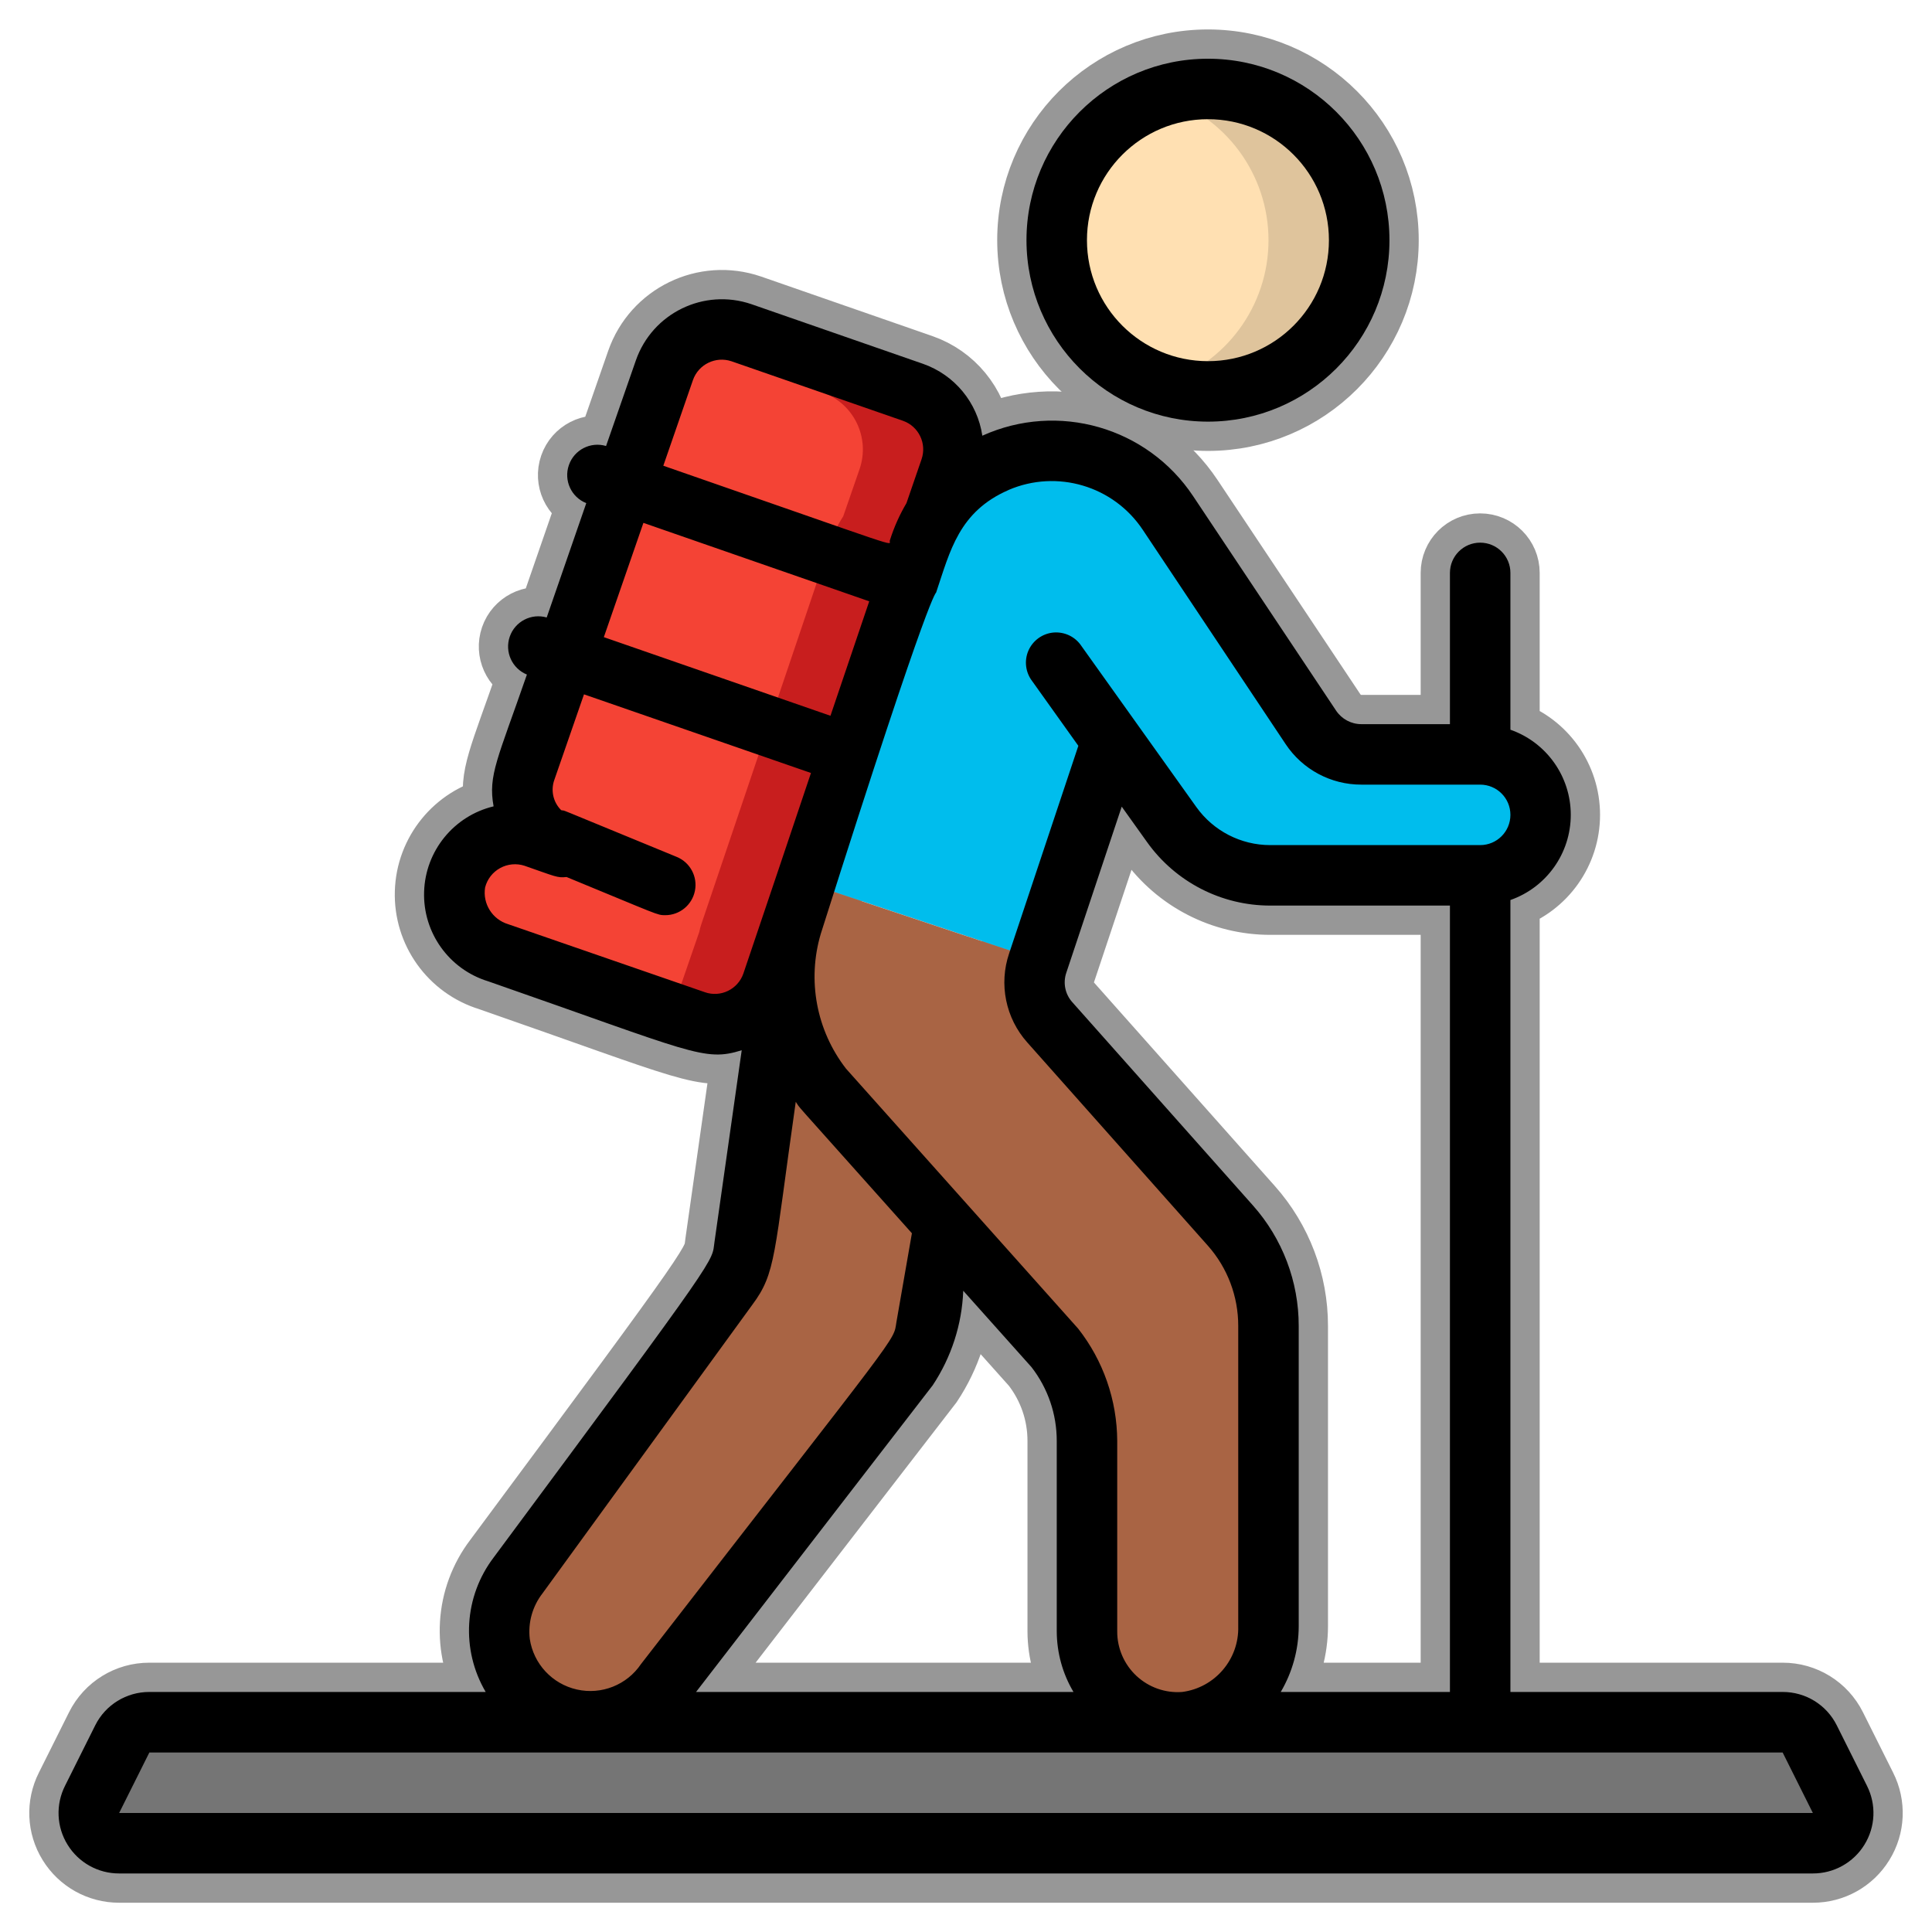 <?xml version="1.0" encoding="UTF-8"?>
<svg width="33px" height="33px" viewBox="0 0 33 33" version="1.1" xmlns="http://www.w3.org/2000/svg" xmlns:xlink="http://www.w3.org/1999/xlink">
    <title>Subcategories/Things To Do/OutdoorActivities</title>
    <g id="Subcategories/Things-To-Do/OutdoorActivities" stroke="none" stroke-width="1" fill="none" fill-rule="evenodd">
        <g id="Group" transform="translate(1, 1.003)" fill-rule="nonzero">
            <g id="hiking-copy" fill="#000000" stroke="#979797">
                <path d="M19.633,6.199 C21.345,6.199 22.733,4.812 22.733,3.1 C22.733,1.388 21.345,0 19.633,0 C17.921,0 16.533,1.388 16.533,3.1 C16.535,4.811 17.922,6.198 19.633,6.199 Z M19.633,1.033 C20.774,1.033 21.699,1.958 21.699,3.1 C21.699,4.241 20.774,5.166 19.633,5.166 C18.492,5.166 17.566,4.241 17.566,3.1 C17.566,1.958 18.492,1.033 19.633,1.033 Z" id="Shape"></path>
                <path d="M1.035,30.997 L29.965,30.997 C30.324,30.998 30.658,30.812 30.846,30.506 C31.035,30.201 31.051,29.82 30.889,29.499 L30.373,28.466 C30.198,28.116 29.84,27.896 29.449,27.897 L24.799,27.897 L24.799,14.37 C25.417,14.153 25.83,13.57 25.83,12.915 C25.83,12.261 25.417,11.678 24.799,11.461 L24.799,8.783 C24.799,8.497 24.568,8.266 24.282,8.266 C23.997,8.266 23.766,8.497 23.766,8.783 L23.766,11.366 L22.252,11.366 C22.079,11.366 21.918,11.279 21.822,11.136 L19.38,7.472 C18.595,6.292 17.071,5.855 15.779,6.439 C15.695,5.873 15.305,5.4 14.765,5.211 L11.836,4.193 C11.025,3.915 10.143,4.344 9.861,5.153 L9.352,6.615 C9.087,6.536 8.807,6.68 8.717,6.941 C8.626,7.203 8.757,7.489 9.014,7.591 L8.338,9.544 C8.074,9.468 7.797,9.612 7.707,9.871 C7.617,10.131 7.746,10.415 8,10.519 C7.5,11.963 7.334,12.24 7.431,12.77 C6.752,12.933 6.265,13.531 6.244,14.23 C6.222,14.928 6.671,15.555 7.34,15.759 C10.838,16.977 11.024,17.137 11.669,16.936 L11.204,20.21 C11.152,20.566 11.37,20.293 7.435,25.596 C6.925,26.264 6.87,27.173 7.296,27.897 L1.551,27.897 C1.16,27.896 0.802,28.116 0.627,28.466 L0.111,29.499 C-0.051,29.82 -0.035,30.201 0.154,30.506 C0.342,30.812 0.676,30.998 1.035,30.997 Z M20.876,27.897 C21.076,27.558 21.182,27.171 21.183,26.777 L21.183,21.646 C21.184,20.888 20.906,20.155 20.402,19.588 L17.314,16.113 C17.192,15.976 17.154,15.783 17.214,15.61 L18.16,12.775 L18.595,13.384 C19.08,14.062 19.862,14.465 20.696,14.465 L23.766,14.465 L23.766,27.897 L20.876,27.897 Z M16.227,7.366 C17.055,7.01 18.019,7.296 18.519,8.046 L20.961,11.709 C21.248,12.14 21.733,12.4 22.252,12.399 L24.282,12.399 C24.568,12.399 24.799,12.63 24.799,12.915 C24.799,13.201 24.568,13.432 24.282,13.432 L20.696,13.432 C20.196,13.432 19.726,13.19 19.435,12.783 L17.472,10.032 C17.368,9.874 17.186,9.786 16.997,9.801 C16.808,9.817 16.644,9.935 16.567,10.108 C16.491,10.282 16.516,10.483 16.632,10.633 L17.419,11.736 L16.237,15.281 C16.058,15.807 16.177,16.389 16.547,16.803 L19.632,20.275 C19.967,20.653 20.151,21.141 20.15,21.646 L20.15,26.777 C20.165,27.34 19.752,27.824 19.193,27.897 C18.906,27.919 18.623,27.819 18.412,27.623 C18.202,27.427 18.082,27.152 18.083,26.864 L18.083,23.61 C18.08,22.913 17.845,22.237 17.415,21.69 L13.451,17.251 C12.944,16.597 12.784,15.739 13.02,14.946 C14.962,8.818 14.983,9.162 14.992,9.111 C15.228,8.411 15.378,7.735 16.229,7.366 L16.227,7.366 Z M13.185,11.223 L9.314,9.88 L9.99,7.928 L13.847,9.268 L13.185,11.223 Z M10.836,5.489 C10.931,5.219 11.225,5.077 11.495,5.168 L14.425,6.185 C14.692,6.28 14.833,6.572 14.741,6.841 L14.483,7.591 C14.364,7.792 14.269,8.006 14.199,8.229 C14.172,8.314 14.604,8.435 10.33,6.952 L10.836,5.489 Z M11.038,15.944 L7.68,14.783 C7.41,14.702 7.241,14.433 7.286,14.155 C7.322,14.014 7.415,13.894 7.543,13.824 C7.67,13.754 7.822,13.74 7.96,13.785 C8.487,13.968 8.518,13.995 8.677,13.977 C10.268,14.632 10.221,14.629 10.363,14.629 C10.61,14.629 10.822,14.454 10.87,14.212 C10.918,13.97 10.788,13.728 10.56,13.634 C8.222,12.673 8.723,12.872 8.585,12.835 C8.449,12.7 8.404,12.499 8.468,12.319 L8.975,10.857 L12.852,12.2 C12.66,12.771 11.892,15.057 11.697,15.627 C11.603,15.896 11.309,16.039 11.04,15.945 L11.038,15.944 Z M8.267,26.212 L11.849,21.285 C12.257,20.736 12.215,20.458 12.592,17.817 C12.713,17.985 12.318,17.533 14.576,20.062 L14.312,21.577 C14.253,21.928 14.464,21.593 9.949,27.42 C9.709,27.777 9.273,27.95 8.853,27.855 C8.432,27.76 8.113,27.417 8.049,26.991 C8.016,26.713 8.095,26.433 8.267,26.212 Z M14.932,22.658 C15.25,22.178 15.431,21.62 15.453,21.044 L16.619,22.349 C16.899,22.71 17.051,23.153 17.05,23.61 L17.05,26.864 C17.052,27.228 17.15,27.585 17.336,27.897 L10.889,27.897 L14.932,22.658 Z M1.035,29.964 L1.551,28.931 L29.449,28.931 L29.965,29.964 L1.035,29.964 Z" id="Shape"></path>
            </g>
            <g id="hiking">
                <g id="Layer_3" transform="translate(0.519, 0.517)">
                    <ellipse id="Oval" fill="#FFE0B2" cx="19.114" cy="2.583" rx="2.583" ry="2.583"></ellipse>
                    <path d="M19.114,0 C18.85,0.004 18.589,0.048 18.339,0.132 C19.414,0.464 20.148,1.458 20.148,2.583 C20.148,3.708 19.414,4.702 18.339,5.034 C18.589,5.118 18.85,5.163 19.114,5.166 C20.541,5.166 21.697,4.01 21.697,2.583 C21.697,1.156 20.541,0 19.114,0 L19.114,0 Z" id="Shape" fill="#DFC49C"></path>
                    <path d="M24.797,12.399 C24.795,12.969 24.333,13.43 23.764,13.432 L20.178,13.432 C19.511,13.433 18.884,13.112 18.494,12.569 L17.471,11.133 L16.221,14.879 L12.253,13.556 L14.17,7.878 C14.229,7.674 14.318,7.479 14.433,7.3 C15.082,6.26 16.416,5.884 17.512,6.432 C17.884,6.618 18.201,6.898 18.432,7.243 L20.876,10.906 C21.066,11.194 21.388,11.367 21.733,11.366 L23.764,11.366 C24.333,11.367 24.795,11.829 24.797,12.399 L24.797,12.399 Z" id="Shape" fill="#00BDED"></path>
                    <path d="M17.048,23.093 C17.048,22.523 16.859,21.968 16.51,21.517 L14.609,19.389 L12.522,17.048 C12.07,16.458 11.846,15.724 11.892,14.982 C11.896,14.785 11.924,14.589 11.974,14.398 C11.984,14.353 11.996,14.308 12.011,14.264 L12.248,13.556 L16.221,14.879 L16.205,14.93 C16.086,15.28 16.165,15.668 16.412,15.943 L19.496,19.415 C19.915,19.888 20.147,20.498 20.147,21.13 L20.147,26.26 C20.165,27.094 19.541,27.804 18.711,27.892 C18.282,27.924 17.858,27.775 17.543,27.482 C17.227,27.189 17.048,26.778 17.048,26.348 L17.048,23.093 Z" id="Combined-Shape" fill="#A96444"></path>
                    <path d="M9.841,27.221 C9.342,27.89 8.415,28.07 7.702,27.634 C7.343,27.396 7.099,27.019 7.028,26.594 C6.958,26.169 7.067,25.733 7.33,25.392 L7.795,24.751 L10.915,20.458 C11.066,20.255 11.164,20.017 11.199,19.766 L11.881,14.982 L11.892,14.982 C11.846,15.724 12.07,16.458 12.522,17.048 L14.609,19.384 L14.304,21.145 C14.262,21.394 14.159,21.628 14.005,21.827 L10.202,26.756 L9.841,27.221 Z" id="Combined-Shape" fill="#A96444"></path>
                    <path d="M0.054,29.216 L0.571,28.183 C0.658,28.008 0.837,27.898 1.032,27.897 L28.93,27.897 C29.125,27.898 29.304,28.008 29.392,28.183 L29.908,29.216 C29.988,29.376 29.98,29.567 29.886,29.719 C29.791,29.871 29.625,29.964 29.446,29.964 L0.516,29.964 C0.337,29.964 0.171,29.871 0.077,29.719 C-0.017,29.566 -0.025,29.376 0.054,29.216 L0.054,29.216 Z" id="Shape" fill="#757575"></path>
                    <path d="M29.908,29.216 L29.391,28.183 C29.304,28.008 29.125,27.898 28.93,27.897 L27.38,27.897 C27.575,27.898 27.754,28.008 27.842,28.183 L28.358,29.216 C28.438,29.376 28.43,29.567 28.336,29.719 C28.242,29.871 28.075,29.964 27.896,29.964 L29.446,29.964 C29.625,29.964 29.791,29.871 29.885,29.719 C29.979,29.566 29.988,29.376 29.908,29.216 L29.908,29.216 Z" id="Shape" fill="#757575"></path>
                    <path d="M14.712,6.494 L14.433,7.3 C14.318,7.479 14.229,7.674 14.17,7.878 L12.011,14.264 C11.996,14.308 11.984,14.353 11.974,14.398 L11.67,15.282 C11.579,15.541 11.39,15.753 11.143,15.873 C10.896,15.992 10.611,16.008 10.352,15.917 L6.994,14.755 C6.47,14.586 6.158,14.049 6.271,13.51 C6.343,13.229 6.529,12.991 6.784,12.853 C7.039,12.715 7.339,12.689 7.614,12.781 L8.105,12.952 C7.566,12.763 7.28,12.175 7.464,11.634 L9.83,4.805 C10.019,4.266 10.607,3.98 11.148,4.164 L14.077,5.182 C14.614,5.37 14.898,5.956 14.712,6.494 Z" id="Shape" fill="#F44335"></path>
                    <path d="M14.077,5.182 L11.148,4.164 C10.804,4.047 10.423,4.119 10.146,4.355 L12.527,5.181 C13.064,5.369 13.348,5.956 13.163,6.493 L12.884,7.299 C12.768,7.478 12.679,7.673 12.62,7.878 L10.461,14.264 C10.446,14.308 10.434,14.353 10.425,14.398 L10.12,15.282 C10.059,15.456 9.952,15.61 9.81,15.728 L10.354,15.917 C10.613,16.008 10.898,15.992 11.145,15.873 C11.392,15.753 11.581,15.541 11.672,15.282 L11.976,14.398 C11.986,14.353 11.998,14.308 12.013,14.264 L14.172,7.878 C14.231,7.674 14.32,7.479 14.436,7.3 L14.714,6.494 C14.9,5.956 14.615,5.369 14.077,5.182 L14.077,5.182 Z" id="Shape" fill="#C81E1E"></path>
                </g>
                <g id="Layer_12" fill="#000000">
                    <path d="M19.633,6.199 C21.345,6.199 22.733,4.812 22.733,3.1 C22.733,1.388 21.345,0 19.633,0 C17.921,0 16.533,1.388 16.533,3.1 C16.535,4.811 17.922,6.198 19.633,6.199 Z M19.633,1.033 C20.774,1.033 21.699,1.958 21.699,3.1 C21.699,4.241 20.774,5.166 19.633,5.166 C18.492,5.166 17.566,4.241 17.566,3.1 C17.566,1.958 18.492,1.033 19.633,1.033 Z" id="Shape"></path>
                    <path d="M1.035,30.997 L29.965,30.997 C30.324,30.998 30.658,30.812 30.846,30.506 C31.035,30.201 31.051,29.82 30.889,29.499 L30.373,28.466 C30.198,28.116 29.84,27.896 29.449,27.897 L24.799,27.897 L24.799,14.37 C25.417,14.153 25.83,13.57 25.83,12.915 C25.83,12.261 25.417,11.678 24.799,11.461 L24.799,8.783 C24.799,8.497 24.568,8.266 24.282,8.266 C23.997,8.266 23.766,8.497 23.766,8.783 L23.766,11.366 L22.252,11.366 C22.079,11.366 21.918,11.279 21.822,11.136 L19.38,7.472 C18.595,6.292 17.071,5.855 15.779,6.439 C15.695,5.873 15.305,5.4 14.765,5.211 L11.836,4.193 C11.025,3.915 10.143,4.344 9.861,5.153 L9.352,6.615 C9.087,6.536 8.807,6.68 8.717,6.941 C8.626,7.203 8.757,7.489 9.014,7.591 L8.338,9.544 C8.074,9.468 7.797,9.612 7.707,9.871 C7.617,10.131 7.746,10.415 8,10.519 C7.5,11.963 7.334,12.24 7.431,12.77 C6.752,12.933 6.265,13.531 6.244,14.23 C6.222,14.928 6.671,15.555 7.34,15.759 C10.838,16.977 11.024,17.137 11.669,16.936 L11.204,20.21 C11.152,20.566 11.37,20.293 7.435,25.596 C6.925,26.264 6.87,27.173 7.296,27.897 L1.551,27.897 C1.16,27.896 0.802,28.116 0.627,28.466 L0.111,29.499 C-0.051,29.82 -0.035,30.201 0.154,30.506 C0.342,30.812 0.676,30.998 1.035,30.997 Z M20.876,27.897 C21.076,27.558 21.182,27.171 21.183,26.777 L21.183,21.646 C21.184,20.888 20.906,20.155 20.402,19.588 L17.314,16.113 C17.192,15.976 17.154,15.783 17.214,15.61 L18.16,12.775 L18.595,13.384 C19.08,14.062 19.862,14.465 20.696,14.465 L23.766,14.465 L23.766,27.897 L20.876,27.897 Z M16.227,7.366 C17.055,7.01 18.019,7.296 18.519,8.046 L20.961,11.709 C21.248,12.14 21.733,12.4 22.252,12.399 L24.282,12.399 C24.568,12.399 24.799,12.63 24.799,12.915 C24.799,13.201 24.568,13.432 24.282,13.432 L20.696,13.432 C20.196,13.432 19.726,13.19 19.435,12.783 L17.472,10.032 C17.368,9.874 17.186,9.786 16.997,9.801 C16.808,9.817 16.644,9.935 16.567,10.108 C16.491,10.282 16.516,10.483 16.632,10.633 L17.419,11.736 L16.237,15.281 C16.058,15.807 16.177,16.389 16.547,16.803 L19.632,20.275 C19.967,20.653 20.151,21.141 20.15,21.646 L20.15,26.777 C20.165,27.34 19.752,27.824 19.193,27.897 C18.906,27.919 18.623,27.819 18.412,27.623 C18.202,27.427 18.082,27.152 18.083,26.864 L18.083,23.61 C18.08,22.913 17.845,22.237 17.415,21.69 L13.451,17.251 C12.944,16.597 12.784,15.739 13.02,14.946 C14.962,8.818 14.983,9.162 14.992,9.111 C15.228,8.411 15.378,7.735 16.229,7.366 L16.227,7.366 Z M13.185,11.223 L9.314,9.88 L9.99,7.928 L13.847,9.268 L13.185,11.223 Z M10.836,5.489 C10.931,5.219 11.225,5.077 11.495,5.168 L14.425,6.185 C14.692,6.28 14.833,6.572 14.741,6.841 L14.483,7.591 C14.364,7.792 14.269,8.006 14.199,8.229 C14.172,8.314 14.604,8.435 10.33,6.952 L10.836,5.489 Z M11.038,15.944 L7.68,14.783 C7.41,14.702 7.241,14.433 7.286,14.155 C7.322,14.014 7.415,13.894 7.543,13.824 C7.67,13.754 7.822,13.74 7.96,13.785 C8.487,13.968 8.518,13.995 8.677,13.977 C10.268,14.632 10.221,14.629 10.363,14.629 C10.61,14.629 10.822,14.454 10.87,14.212 C10.918,13.97 10.788,13.728 10.56,13.634 C8.222,12.673 8.723,12.872 8.585,12.835 C8.449,12.7 8.404,12.499 8.468,12.319 L8.975,10.857 L12.852,12.2 C12.66,12.771 11.892,15.057 11.697,15.627 C11.603,15.896 11.309,16.039 11.04,15.945 L11.038,15.944 Z M8.267,26.212 L11.849,21.285 C12.257,20.736 12.215,20.458 12.592,17.817 C12.713,17.985 12.318,17.533 14.576,20.062 L14.312,21.577 C14.253,21.928 14.464,21.593 9.949,27.42 C9.709,27.777 9.273,27.95 8.853,27.855 C8.432,27.76 8.113,27.417 8.049,26.991 C8.016,26.713 8.095,26.433 8.267,26.212 Z M14.932,22.658 C15.25,22.178 15.431,21.62 15.453,21.044 L16.619,22.349 C16.899,22.71 17.051,23.153 17.05,23.61 L17.05,26.864 C17.052,27.228 17.15,27.585 17.336,27.897 L10.889,27.897 L14.932,22.658 Z M1.035,29.964 L1.551,28.931 L29.449,28.931 L29.965,29.964 L1.035,29.964 Z" id="Shape"></path>
                </g>
            </g>
        </g>
    </g>
</svg>